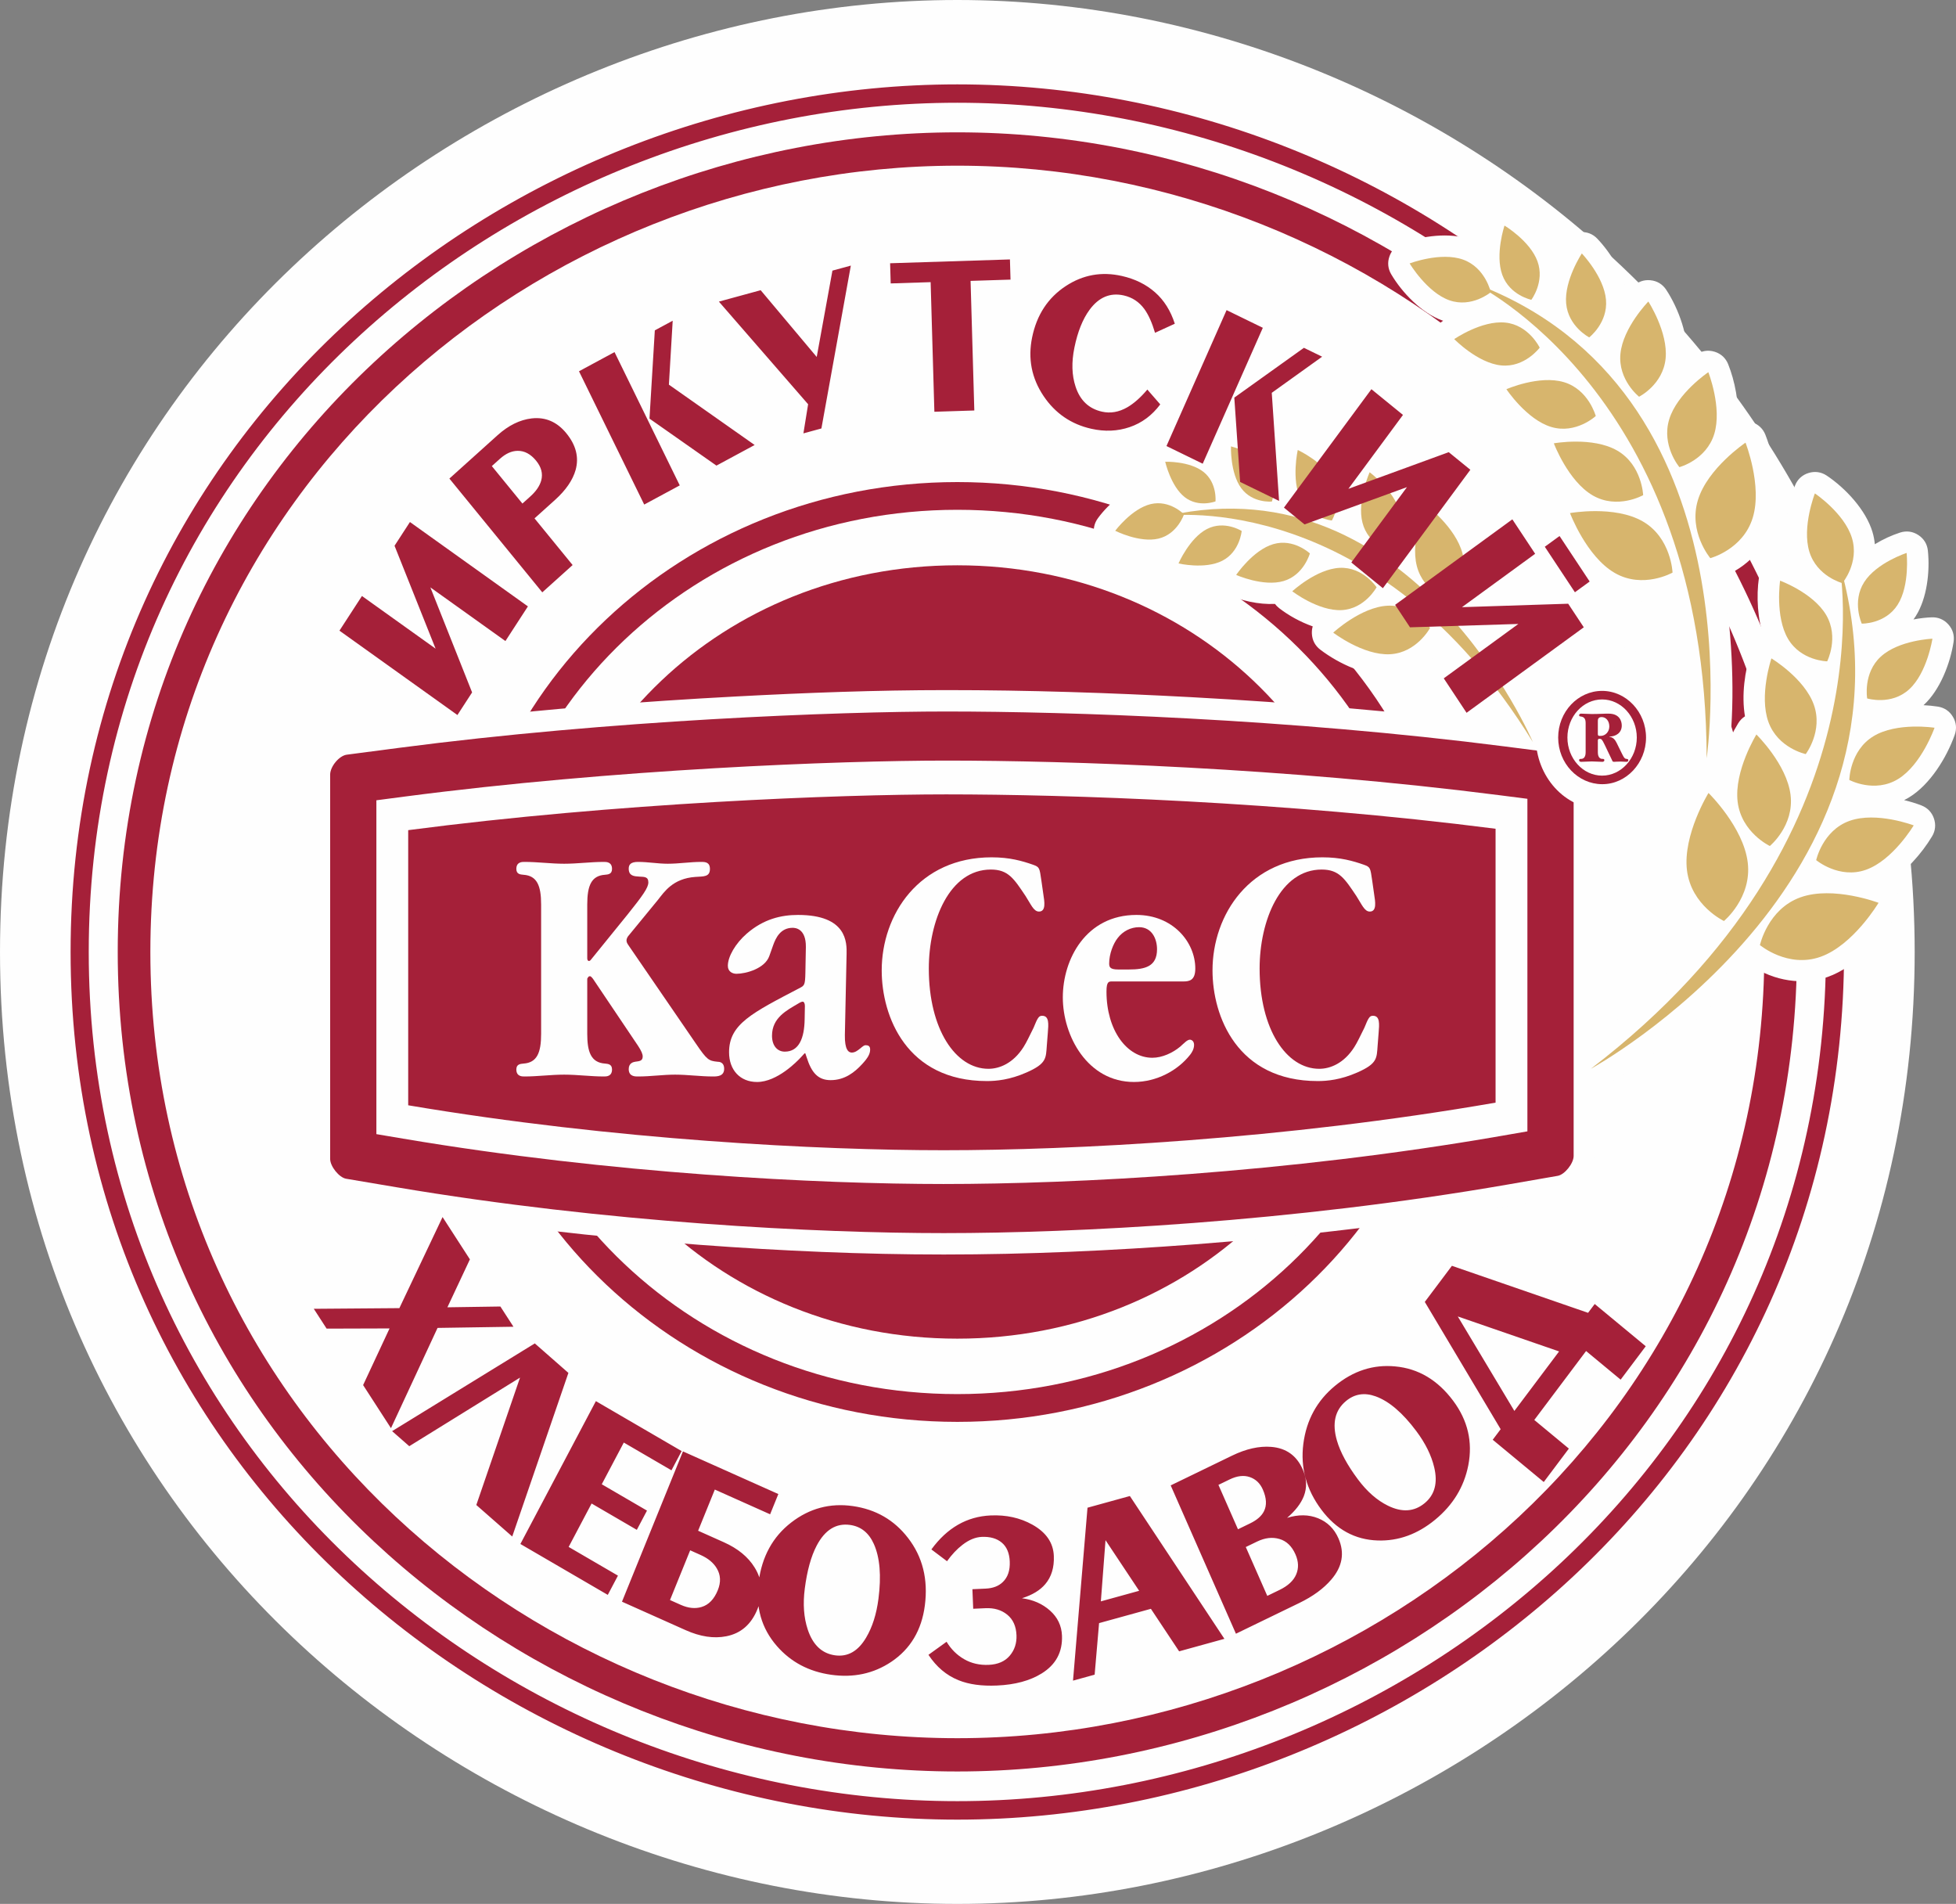 <?xml version="1.0" encoding="UTF-8"?> <!-- Creator: CorelDRAW 2019 (64-Bit) --> <svg xmlns="http://www.w3.org/2000/svg" xmlns:xlink="http://www.w3.org/1999/xlink" xmlns:xodm="http://www.corel.com/coreldraw/odm/2003" xml:space="preserve" width="379.42mm" height="369.233mm" style="shape-rendering:geometricPrecision; text-rendering:geometricPrecision; image-rendering:optimizeQuality; fill-rule:evenodd; clip-rule:evenodd" viewBox="0 0 39055.3 38006.78"><rect x="0" y="0" width="39055.3" height="38006.78" fill="#808080" stroke="none"/> <defs> <style type="text/css"> <![CDATA[ .str0 {stroke:#A52039;stroke-width:36.03;stroke-miterlimit:22.926} .fil3 {fill:#A52039} .fil2 {fill:#FEFEFE} .fil1 {fill:#A52039;fill-rule:nonzero} .fil4 {fill:#D7B56D;fill-rule:nonzero} .fil0 {fill:#FEFEFE;fill-rule:nonzero} ]]> </style> </defs> <g id="Слой_x0020_1">  <g id="_2004889780240"> <path class="fil0" d="M-0 19004.25c0,11124.73 9189.92,19002.53 19115.27,19002.53 9925.97,0 19114.92,-7877.8 19114.92,-19002.53 0,-11127.14 -9188.96,-19004.25 -19114.92,-19004.25 -9925.35,0 -19115.27,7877.11 -19115.27,19004.25z"></path> <path class="fil0" d="M1753.81 19003.97c0,9934.8 8346.8,16969.68 17361.47,16969.68 9015.21,0 17361.06,-7034.88 17361.06,-16969.68 0,-9936.59 -8345.84,-16970.85 -17361.06,-16970.85 -9014.67,0 -17361.47,7034.26 -17361.47,16970.85z"></path> <path class="fil1" d="M19115.27 10176.86c-5221.81,0 -9383.13,3990.61 -9383.13,8827.11 0,4835.06 4161.33,8825.67 9383.13,8825.67 5221.88,0 9382.58,-3990.61 9382.58,-8825.67 0,-4836.5 -4160.7,-8827.11 -9382.58,-8827.11zm-9925.07 8827.11l0 0c0,-5179.92 4443,-9380.71 9925.07,-9380.71 5482.01,0 9924.72,4200.79 9924.72,9380.71 0,5180.96 -4442.71,9380.31 -9924.72,9380.31 -5482.08,0 -9925.07,-4199.35 -9925.07,-9380.31zm9925.07 7719.03l0 0c-4700.36,0 -8296.51,-3571.3 -8296.51,-7719.03 0,-4147.87 3596.14,-7719.17 8296.51,-7719.17 4700.16,0 8296.51,3571.3 8296.51,7719.17 0,4147.74 -3596.35,7719.03 -8296.51,7719.03z"></path> <path class="fil1" d="M19115.27 34698.72c8425.81,0 16112.82,-6564.08 16112.82,-15694.75 0,-9132.11 -7687.01,-15696.54 -16112.82,-15696.54 -8427.4,0 -16113.03,6564.43 -16113.03,15696.54 0,9130.67 7685.63,15694.75 16113.03,15694.75zm0 664.42l0 0c-8733.48,0 -16764.54,-6806.43 -16764.54,-16359.17 0,-9553.15 8031.06,-16362.12 16764.54,-16362.12 8731.49,0 16763.78,6808.97 16763.78,16362.12 0,9552.74 -8032.29,16359.17 -16763.78,16359.17z"></path> <path class="fil1 str0" d="M1753.81 19003.97c0,9934.8 8346.8,16969.68 17361.47,16969.68 9015.21,0 17361.06,-7034.88 17361.06,-16969.68 0,-9936.59 -8345.84,-16970.85 -17361.06,-16970.85 -9014.67,0 -17361.47,7034.26 -17361.47,16970.85zm-326.24 0l0 0c0,-10146.42 8519.72,-17301.5 17687.71,-17301.5 9165.98,0 17686.74,7155.08 17686.74,17301.5 0,10145.11 -8520.76,17302.55 -17686.74,17302.55 -9167.99,0 -17687.71,-7157.43 -17687.71,-17302.55z"></path> <path class="fil1" d="M7806.59 28510.27l-556.29 -860.38 527.86 -1131 -1256.58 3.87 -255.99 -395.73 1708.68 -13.31 862.37 -1818.12 545.87 844.5 -449.27 956.98 1057.86 -15.87 261.1 403.93 -1515.69 23.46 -929.93 2001.66zm2421.25 2162.43l-717.4 -629.23 872.79 -2542.9 -2211.28 1368.99 -342.6 -300.43 2848.92 -1751.25 671.04 588.58 -1121.48 3266.25zm1907.61 1165.08l-1744.97 -1015.97 1507.34 -2851.62 1712.39 996.93 -203.07 384.13 -951.8 -554.15 -440.01 832.5 902.95 525.72 -203.08 384.27 -902.95 -525.79 -458.03 866.66 984.3 573.12 -203.07 384.2zm2987.9 286.28c-123.03,303.34 -331,483.64 -623.57,540.35 -249.03,48.78 -518.82,7.52 -809.87,-122.54l-1270.93 -568.09 1217.59 -3000.31 1904.3 851.27 -164.02 404.35 -1104.08 -493.63 -333.56 821.81 513.51 229.7c279.6,124.96 484.59,292.64 614.6,503.78 159.32,255.24 177.88,533.24 56.03,833.33zm-791.1 -380.13c64.8,-159.46 58.03,-304.71 -20.42,-435.33 -65.9,-111.78 -173.2,-200.31 -321.55,-266.68l-209.63 -93.85 -402.83 992.72 213.98 95.56c151.11,67.63 290.21,81.98 417.45,42.57 142.08,-42.64 249.85,-154.63 323,-335zm4134.21 304.57c-63.83,493.63 -287.6,868.8 -671.39,1126.24 -352.74,235.44 -753.42,321.34 -1202.07,257.52 -442.5,-63.07 -802.69,-254 -1080.7,-572.64 -308.02,-352.87 -429.74,-779.03 -365.09,-1278.94 65.49,-506.19 281.73,-901.7 648.61,-1185.99 366.89,-284.5 777.72,-394.28 1232.5,-329.55 457.82,65.21 824.77,276.76 1100.78,634.67 292.43,376.81 404.83,826.22 337.35,1348.7zm-926.41 -131.86c59.61,-461.21 28.56,-826.98 -92.95,-1097.13 -99.64,-221.14 -257.03,-347.07 -472.18,-377.64 -279.59,-39.96 -502.32,97.43 -668.2,412.28 -112.14,214.04 -191.42,499.91 -237.64,857.89 -39.61,306.36 -20.01,578.44 58.72,816.29 101.15,306.7 282.35,478.65 543.51,515.86 255.03,36.29 462.79,-81.84 623.15,-354.39 124.07,-209.08 205.9,-466.87 245.58,-773.16zm3664.31 734.31c13.38,328.44 -122.2,580.51 -406.77,756.19 -233.16,144.01 -529.38,224.11 -888.73,240.11 -306.71,13.73 -564.3,-21.8 -772.53,-106.95 -239.86,-96.81 -439.2,-265.37 -597.97,-505.78l361.83 -260.62c89.84,149.18 207.15,265.24 351.77,348.25 144.56,83.08 308.3,120.62 491.09,112.34 182.71,-8.08 322.3,-68.94 418.56,-182.44 96.25,-113.51 141.1,-249.92 134.62,-409.25 -7.31,-178.71 -68.73,-315.2 -184.3,-409.45 -115.57,-94.33 -260.14,-137.31 -433.6,-129.66l-246.27 11.11 -15.93 -390.13 264.89 -12c145.6,-6.42 260.21,-50.65 343.77,-132.69 98.53,-95.71 144.21,-231.29 137.04,-406.83 -6.83,-169.13 -60.1,-295.47 -159.74,-378.89 -99.63,-83.49 -233.08,-121.44 -400.34,-113.99 -127.1,5.72 -255.24,58.72 -384.61,158.98 -108.33,83.08 -211.01,191.89 -307.95,326.65l-312.16 -235.3c314.51,-431.05 708.77,-657.31 1182.82,-678.55 309.74,-13.8 586.92,47.05 831.46,182.78 276.28,153.53 419.74,362.18 430.5,625.49 9.45,230.88 -48.1,419.32 -172.51,564.71 -103.71,122.13 -258.13,215.22 -463.48,279.87 221.57,29.26 408,111.37 559.4,246.2 151.39,134.83 231.09,301.4 239.16,499.85zm3243.34 64.38l-904.12 249.51 -563.88 -848.86 -1034.6 285.53 -88.46 1029.01 -431.87 119.3 289.39 -3452.13 845.81 -233.36 1887.74 2850.99zm-1702.27 -958.84l-671.73 -1010.87 -93.08 1221.94 764.81 -211.08zm3979.16 -1047.37c127.72,290.43 79.7,565.68 -144.34,824.84 -153.39,179.05 -366.74,334.65 -639.85,466.93l-1262.59 612.18 -1302.81 -2960.71 1224.57 -593.68c281.53,-136.55 542.76,-195 783.51,-175.34 297.68,24.16 506.89,173.55 627.85,448.52 81.9,186.09 89.01,365.56 21.52,537.93 -58.45,146.56 -169.53,290.01 -333.21,430.36 225.43,-69.76 431.4,-67.35 618.25,7.79 186.78,75.21 322.24,208.6 407.11,401.18zm-1510.23 -975.26c-54.58,-124.07 -141.25,-206.66 -260.06,-247.58 -118.76,-40.84 -252.82,-25.32 -402,47.2l-223.84 108.4 390.06 886.39 240.68 -116.82c137.93,-66.78 230.53,-147.38 277.73,-242.05 60.38,-118.89 52.86,-264.14 -22.56,-435.54zm651.72 1294.74c-71.83,-163.12 -178.44,-265.72 -319.48,-306.64 -141.25,-41.75 -290.56,-24.09 -448.23,52.51l-223.84 108.27 429.05 975.13 244.95 -118.62c168.84,-81.83 279.8,-185.13 332.45,-310.02 52.93,-124.34 47.89,-257.92 -14.9,-400.62zm3148.87 -3065.87c292.77,391.86 393.45,821.81 302.02,1290.26 -84.87,429.52 -305.41,791.16 -661.65,1084.28 -351.29,289.39 -732.73,427.6 -1144.32,414.7 -455.55,-13.8 -831.67,-219.09 -1128.3,-616.04 -300.51,-402.14 -420.01,-840.3 -358.81,-1314.75 61.27,-474.53 272.49,-860.11 633.57,-1157.57 363.56,-299.26 763.77,-428.22 1200.69,-386.55 461.21,42.23 846.78,270.9 1156.81,685.67zm-735.69 605.62c-273.66,-366.32 -545.18,-597.69 -814.49,-694.5 -220.6,-78.87 -416.29,-48.22 -587.07,92.33 -222.05,182.85 -283.32,446.44 -183.75,790.4 68.03,233.57 208.25,492.32 420.7,776.89 181.74,243.16 381.43,418.08 598.86,524.28 280.07,137.58 523.93,120.96 731.27,-49.75 202.52,-166.58 266.41,-405.59 191.83,-716.17 -56.44,-239.1 -175.54,-480.25 -357.36,-723.48zm4581.34 -1693.84l-501.23 666.89 -690.22 -571.33 -1034.06 1376.16 690.29 571.4 -501.16 667.11 -1019.01 -843.61 158.43 -210.8 -1514.71 -2540.97 541.44 -720.58 2718.72 938.56 132.49 -176.22 1019.01 843.4zm-1730.42 103.43l-2022.7 -698.15 1129.83 1886.35 892.87 -1188.2z"></path> <path class="fil2" d="M30520.28 13715.59c305.26,-502.06 834.78,-849.68 1468.83,-849.68 755.76,0 1363.53,495.42 1619.53,1156.38 -51.48,-704.3 -152.63,-1404.24 -312.37,-2087.77 -417.52,126.89 -898.12,87.63 -1270.72,-128.76 -484.46,-280.97 -882.18,-897.7 -1076.69,-1412.25 -46.72,-123.1 -36.92,-247.99 28.43,-362.6 40.08,-70.18 94.11,-124.41 159.66,-161.12 -223.84,-261.51 -402.07,-581.68 -510.75,-868.8 -22.08,-58.02 -31.6,-116.47 -28.56,-174.08 -349.7,-185.14 -668.69,-512.82 -873.69,-819.46 -70.87,-104.88 -90.88,-223.22 -59.07,-344.67 -348.53,-109.85 -696.22,-351.08 -934.35,-595.83 -90.66,-93.22 -131.45,-209.69 -118.82,-339.34 12.63,-129.45 75.21,-235.85 182.23,-309.68 7.1,-5.04 14.35,-9.67 21.67,-14.63 -6.63,-2.14 -13.19,-4.56 -19.67,-6.7 -407.93,-144.76 -800.62,-553.8 -1017.42,-920.82 -66.44,-112.33 -78.46,-235.92 -34.98,-359.01 43.47,-123.44 130.41,-211.97 251.78,-257.44 400.69,-151.46 947.46,-225.43 1358.57,-80.11 60.17,21.39 118.55,47.96 174.58,79.01 19.45,-174.85 57.48,-345.08 107.92,-492.88 43.06,-126.2 132,-217.15 257.3,-263.03 125.37,-45.89 251.99,-33.81 366.39,34.7 334.18,200.31 692.43,546.97 833.88,918 41.96,-81.83 87.14,-159.32 133.93,-230.33 74.25,-112.68 184.93,-178.58 319.27,-190.3 134.41,-11.73 255.03,34.15 346.59,131.04 267.59,280.97 524.07,698.08 587.55,1094.15 41.27,-48.79 83.28,-95.15 125.37,-138.49 93.29,-95.64 213.07,-139.46 346.04,-126.9 133.17,12.63 242.47,78.46 316.09,189.89 250.13,379.64 458.1,953.87 413.38,1412.11 -0.69,7.51 -1.59,14.7 -2.41,22.15 62.92,-51.07 126.4,-98.41 189.27,-141.11 110.61,-75.97 236.34,-95.15 364.75,-56.23 128.41,39.05 222.8,125.51 272.62,250.26 132.9,332.17 219.97,773.03 192.37,1165.92 88.8,-35.47 184.44,-38.36 280.91,-8.35 128.27,40.08 222.18,127.72 270.55,252.48 202.24,517.85 318.23,1242.78 155.32,1777.4 -143.24,469.41 -542.28,880.87 -1007.7,1052.68 172.99,1002.04 244.06,2182.93 156.08,3207.45 47.75,-99.42 98.95,-193.61 152.16,-280.07 35.87,-58.45 81.69,-105.23 135.59,-139.03 -72.31,-418.56 -3.73,-913.1 123.31,-1291.91 42.5,-127.31 131.65,-219.15 257.92,-265.39 1.17,-0.41 2.42,-0.82 3.52,-1.31 -137.45,-373.1 -159.6,-841.68 -105.92,-1210.84 19.19,-131.99 90.12,-237.63 204.87,-305.88 114.81,-67.76 241.64,-79.35 365.84,-33.05 17.53,6.62 35.12,13.32 52.93,20.35 -9.18,-24.15 -17.46,-48.37 -24.98,-72.93 -133.86,-436.5 -44.09,-1019.08 120.27,-1442.68 48.24,-125.52 141.66,-213.07 269.86,-253.52 128.28,-40.29 255.44,-21.8 366.82,52.93 374.67,252.07 775.02,679.46 909.43,1117.89 24.77,80.87 40.99,164.91 48.99,250.75 165.47,-100.88 341.07,-180.51 504.95,-232.81 126.9,-40.5 252.76,-23.39 364.19,49.75 111.36,73.28 177.19,181.88 190.3,313.27 43.06,415.38 -17.4,950.97 -242.54,1305.71 -14.28,22.56 -29.4,44.36 -45.2,65.96 124.42,-24.08 247.17,-38.29 362.05,-42.57 131.73,-5.03 247.3,43.95 335.07,142.28 87.77,98.54 123.38,219.01 103.29,349.23 -66.03,430.21 -271.17,961.59 -597.62,1260.31 -0.83,0.55 -1.73,1.38 -2.55,2.13 99.16,4.56 195.34,14.15 285.94,28.3 130.13,20.14 233.98,90.25 301.33,203.55 67.47,113.16 79.56,237.91 35.67,361.01 -160.36,452.79 -490.46,989.89 -907.5,1245.27 -33.54,20.42 -67.83,39.54 -103.02,56.72 122.47,28.98 239.16,65.14 345.34,105.99 121.93,47.2 207.97,136.55 250.27,260.34 42.3,123.51 29.05,246.82 -37.89,358.05 -204.17,340.17 -530.82,712.85 -897.08,934.35 111.85,47.61 191.27,133.52 232.12,249.99 43.61,123.99 30.92,248.34 -36.5,360.88 -297.25,496.39 -824.83,1062.07 -1380.16,1259.9 -489.98,174.78 -1086.14,77.28 -1515.19,-221.15 -837.81,909.45 -1971.16,1861.1 -3011.28,2429.95 -38.85,21.18 -79.56,35.88 -120.9,44.16l0 1321.1c0,351.84 -321.68,756.6 -671.51,817.52l-989.34 171.95c-2091.36,363.36 -4208.52,612.94 -6324.79,774.41 -1665.9,126.96 -3347.04,203.27 -5017.98,203.27 -1618.29,0 -3246.58,-72.59 -4860.18,-192.24 -2056.85,-152.43 -4115.16,-387.43 -6149.04,-731.13l-994.73 -167.81c-352.25,-59.55 -674.97,-463.97 -674.97,-817.94l0 -7669.42c0,-371.29 331.62,-773.57 703.81,-822.15l1035.64 -135.8c386.27,-50.57 772.88,-97.71 1159.84,-142 1869.94,-213.57 3751.04,-361.43 5630.44,-461.14 1394.85,-74.18 2801.66,-127.18 4198.65,-127.18 1631.67,0 3269.42,53.34 4898.47,141.45 2025.12,109.72 4052.65,277.73 6065.55,529.03 -345.83,-499.09 -728.93,-972.3 -1150.53,-1404.17 -245.36,255.37 -587.4,427.73 -936.06,444.43 -474.79,22.84 -1034.26,-232.04 -1409.08,-518.34 -103.84,-78.87 -161.32,-188.24 -167.67,-318.64 -2.55,-51.07 3.11,-100.12 16.77,-145.8 -247.51,-87.15 -485.28,-220.19 -669.52,-363.02 -32.99,-25.47 -61.14,-54.1 -84.46,-85.56 -324.17,16.28 -685.05,-67.07 -953.74,-191.55 -89.08,-41.27 -156.22,-105.02 -198.72,-187.68 -286.91,63.34 -614.18,49.95 -874.8,-13.53 -126.69,-31.13 -223.36,-108.47 -281.32,-225.22 -40.09,-81.01 -53.89,-165.19 -41.33,-248.75 -340.04,39.67 -742.12,-63.35 -1034.82,-213.63 -115.22,-59.14 -190.85,-155.74 -220.59,-281.94 -29.68,-126.21 -5.11,-246.33 71.69,-350.67 218.11,-296.77 590.5,-607.97 954.08,-694.7 24.49,-5.87 49.06,-10.83 73.76,-14.7 -45.4,-110.19 -80.25,-221.14 -102.81,-325.48 -27.74,-128.62 0.27,-250.47 81.63,-353.91 81.22,-103.5 192.93,-159.81 322.85,-163.12 288.84,-8.76 632.74,51.68 897.98,199.35 -0.34,-30.78 -0.06,-60.87 0.91,-90.53 3.17,-134.56 61.89,-247.65 169.12,-328.72 107.29,-81.29 233.36,-106.48 360.66,-73.91 276.21,68.59 584.92,211.56 809.88,413.6 1.31,-6.7 2.89,-13.46 4.34,-20.08 28.84,-129.79 106.88,-229.84 225.84,-289.18 118.89,-59.62 245.79,-62.1 366.88,-7.11 309.13,139.81 653.38,399.8 851.82,699.12 6.21,-14.28 12.49,-28.49 18.76,-42.3 55.28,-121.44 152.7,-203.55 282.01,-236.94 129.24,-33.33 254.27,-8.83 361.43,70.86 218.39,162.36 442.3,395.72 596.93,652.27 44.85,-35.06 97.22,-60.59 156.43,-76.25 129.79,-33.95 255.58,-9.58 363.15,70.52 378.75,282.01 778.33,751.08 897.22,1215.46 102.54,400.62 6.28,857.13 -232.73,1198 403.51,463.2 805.52,1013.63 1136.8,1570.75zm1327.37 2859.27l0 4152.49c784.21,-633.02 1506.24,-1336.27 2132.97,-2109.78 -384.96,-279.66 -664.69,-728.65 -720.99,-1194.61 -70.87,-587.34 185.06,-1320.89 490.32,-1817.08 26.64,-43.34 58.58,-80.11 95.3,-110.13 -86.46,-55.54 -150.97,-141.45 -179.48,-242.47 -211.62,744.52 -857.06,1327.45 -1676.66,1327.45 -47.75,0 -94.95,-2.01 -141.46,-5.87z"></path> <path class="fil3" d="M6911.16 23530.73c-140,-23.81 -319.13,-246.48 -319.13,-396.89l0 -7669.42c0,-162.99 179.95,-379.3 332.3,-398.9l1035.64 -135.66c4240.12,-554.56 8758.39,-726.51 10933.59,-726.51 2453.61,0 6828.63,143.52 11155.29,697.81l1038.61 133.38c153.18,19.59 333.27,234.95 333.27,399.1l0 7642.16c0,149.11 -179.13,372.75 -317.68,396.89l-989.27 171.95c-4351.77,755.7 -8649.71,971.47 -11269.76,971.47 -2518.47,0 -6711.82,-204.52 -10938.15,-917.52l-994.72 -167.88z"></path> <path class="fil3" d="M30023.19 23057.86c-4316.79,749.63 -8580.3,963.61 -11179.16,963.61 -2498.4,0 -6657.86,-202.87 -10850.17,-910.2l-841.6 -141.87 0 -7334.76 876.24 -114.61c4213.49,-550.9 8703.54,-722.03 10865.08,-722.03 2438.78,0 6787.51,142.29 11088.22,693.95l878.73 112.33 0 7307.91 -837.33 145.66z"></path> <path class="fil2" d="M18844.03 23635.89c-2485.22,0 -6623.02,-201.63 -10793.24,-905.22l-535.66 -90.47 0 -6664.48 557.74 -73.13c4196.37,-549.11 8668.07,-719.35 10820.7,-719.35 2429.32,0 6760.94,141.94 11044.68,691.12l559.19 71.69 0 6638.6 -532.7 92.6c-4294.29,745.77 -8535.52,958.64 -11120.71,958.64z"></path> <path class="fil3" d="M29862.08 16543.94l0 5467.45c-4252.13,739.14 -8456.65,950.15 -11018.05,950.15 -2462.24,0 -6564.3,-200.31 -10693.54,-897.22l0 -5492.36c4164.92,-544.64 8605.83,-714.03 10743.08,-714.03 2412.49,0 6715.68,140.63 10968.51,686.02z"></path> <path class="fil4" d="M36719.14 11212.97c0,0 1104.36,5492.43 -4955.46,10123.11 0,0 6819.53,-3730.48 4955.46,-10123.11z"></path> <path class="fil4" d="M34896.96 17217.46c-85.15,-705.95 -783.43,-1387.89 -783.43,-1387.89 0,0 -515.17,836.37 -430.02,1542.32 85.22,705.75 738.45,1013.64 738.45,1013.64 0,0 560.15,-462.38 475,-1168.06z"></path> <path class="fil4" d="M35752.23 15870.91c-74.17,-614.73 -682.35,-1208.49 -682.35,-1208.49 0,0 -448.51,728.24 -374.54,1342.97 74.31,614.87 643.15,882.87 643.15,882.87 0,0 487.98,-402.69 413.73,-1017.35z"></path> <path class="fil4" d="M36055.14 15053.38c0,0 350.18,-459.49 160.98,-986.93 -189.27,-527.71 -846.3,-923.02 -846.3,-923.02 0,0 -249.79,739.07 -60.59,1266.51 189.34,527.17 745.9,643.44 745.9,643.44z"></path> <path class="fil4" d="M36483.15 13201.87c0,0 240.48,-478.25 -19.1,-922.9 -259.72,-444.5 -920.96,-687.11 -920.96,-687.11 0,0 -103.16,713.75 156.56,1158.19 259.65,444.71 783.51,451.82 783.51,451.82z"></path> <path class="fil4" d="M37173.79 12449.41c0,0 469.9,11.52 717.06,-378 247.3,-389.72 178.44,-1033.22 178.44,-1033.22 0,0 -601.06,194.86 -848.23,584.38 -247.23,389.65 -47.27,826.84 -47.27,826.84z"></path> <path class="fil4" d="M36786.83 11640.78c0,0 342.25,-407.31 190.51,-902.19 -151.59,-494.47 -739.69,-888.73 -739.69,-888.73 0,0 -262,669.59 -110.26,1164.12 151.46,494.54 659.44,626.81 659.44,626.81z"></path> <path class="fil4" d="M37554.61 13107.06c-359.91,329.28 -273.11,835.54 -273.11,835.54 0,0 479.21,146.84 839.34,-182.37 359.84,-329.28 463.82,-1010.18 463.82,-1010.18 0,0 -670.28,27.6 -1030.05,357.01z"></path> <path class="fil4" d="M37404.12 14698.71c-470.04,287.94 -479,871.28 -479,871.28 0,0 503.84,269.32 973.81,-18.43 469.91,-287.8 728.03,-1023.98 728.03,-1023.98 0,0 -753.08,-116.81 -1222.84,171.13z"></path> <path class="fil4" d="M35140.53 18866.24c0,0 557.12,466.52 1211.18,233.57 653.93,-233.22 1157.08,-1077.38 1157.08,-1077.38 0,0 -903.64,-342.94 -1557.77,-109.78 -653.99,233.01 -810.49,953.59 -810.49,953.59z"></path> <path class="fil4" d="M36263.67 17170.4c0,0 458.23,383.44 995.68,191.9 537.66,-191.55 951.26,-885.5 951.26,-885.5 0,0 -742.94,-282.07 -1280.74,-90.25 -537.58,191.34 -666.2,783.86 -666.2,783.86z"></path> <path class="fil4" d="M29414.88 5646.51c0,0 4646.96,2210.66 4661.86,9490.36 0,0 1069.79,-7365.68 -4661.86,-9490.36z"></path> <path class="fil4" d="M32803.81 10410.15c-565.47,-327.97 -1455.72,-167.74 -1455.72,-167.74 0,0 326.1,866.03 891.7,1194.07 565.47,327.96 1155.91,-6.07 1155.91,-6.07 0,0 -26.57,-692.15 -591.89,-1020.25z"></path> <path class="fil4" d="M32293.26 8995.97c-492.53,-285.74 -1267.82,-146.07 -1267.82,-146.07 0,0 284.07,754.12 776.54,1039.99 492.53,285.53 1006.79,-5.38 1006.79,-5.38 0,0 -23.11,-602.93 -515.51,-888.53z"></path> <path class="fil4" d="M31862.42 8304.92c0,0 -141.66,-527.79 -634.26,-675.59 -492.81,-147.73 -1149.84,140.21 -1149.84,140.21 0,0 402.83,606.05 895.5,753.98 492.74,147.8 888.6,-218.6 888.6,-218.6z"></path> <path class="fil4" d="M30742.81 6939.93c0,0 -216.66,-453.41 -687.87,-500.6 -471.07,-46.86 -1018.39,329.97 -1018.39,329.97 0,0 466.24,478.24 937.38,525.38 471.21,47.05 768.88,-354.74 768.88,-354.74z"></path> <path class="fil4" d="M30576.18 5984.76c0,0 270.89,-357.5 123.03,-766.54 -147.94,-409.03 -658.69,-714.92 -658.69,-714.92 0,0 -192.52,574.3 -44.64,983.27 147.94,408.97 580.3,498.19 580.3,498.19z"></path> <path class="fil4" d="M29766.65 5833.02c0,0 -107.71,-492.53 -555.39,-651.16 -447.4,-158.5 -1065.1,76.86 -1065.1,76.86 0,0 345,576.99 792.48,735.28 447.48,158.91 828.01,-160.98 828.01,-160.98z"></path> <path class="fil4" d="M31271.22 6056.99c40.85,462.45 460.72,678.08 460.72,678.08 0,0 375.43,-289.61 334.72,-751.98 -40.71,-462.79 -482.25,-923.44 -482.25,-923.44 0,0 -353.91,534.62 -313.2,997.34z"></path> <path class="fil4" d="M32355.23 7062.21c-51.2,524.54 371.98,857.27 371.98,857.27 0,0 479,-239.64 530.07,-764.61 51.13,-524.89 -344.94,-1135.55 -344.94,-1135.55 0,0 -506.12,518.06 -557.11,1042.89z"></path> <path class="fil4" d="M34149.67 11142.11c0,0 653.23,-171.13 847.48,-807.87 194.03,-636.81 -144.63,-1497.74 -144.63,-1497.74 0,0 -755.98,508.67 -950.15,1145.28 -194.03,636.95 247.3,1160.33 247.3,1160.33z"></path> <path class="fil4" d="M33532.33 9325.31c0,0 537.03,-140.98 696.63,-664.35 159.54,-523.31 -118.89,-1231.12 -118.89,-1231.12 0,0 -621.56,418.14 -781.09,941.58 -159.54,523.51 203.35,953.88 203.35,953.88z"></path> <path class="fil4" d="M23316.62 10295.4c0,0 4179.47,-548.28 7289.63,4517.65 0,0 -2390.82,-5613.46 -7289.63,-4517.65z"></path> <path class="fil4" d="M27706.55 12091.5c-533.87,25.73 -1085.95,537.52 -1085.95,537.52 0,0 596.17,456.85 1129.9,431.4 533.65,-25.54 802.96,-524 802.96,-524 0,0 -313.26,-470.11 -846.91,-444.92z"></path> <path class="fil4" d="M26748.68 11335.73c-464.93,22.14 -945.74,467.89 -945.74,467.89 0,0 519.1,398.01 983.83,375.85 464.86,-22.49 699.33,-456.44 699.33,-456.44 0,0 -272.77,-409.8 -737.41,-387.3z"></path> <path class="fil4" d="M26154.16 11047.79c0,0 -323.48,-304.16 -729.9,-185.68 -406.28,118.55 -741.56,614.66 -741.56,614.66 0,0 538.97,241.16 945.18,122.69 406.42,-118.48 526.27,-551.67 526.27,-551.67z"></path> <path class="fil4" d="M24792.63 10599.69c0,0 -343.9,-218.39 -692.43,-39.61 -348.38,179.27 -569.19,687.74 -569.19,687.74 0,0 528.48,123.79 876.87,-55.19 348.38,-178.99 384.75,-592.93 384.75,-592.93z"></path> <path class="fil4" d="M24269.73 10009.11c0,0 36.57,-370.94 -240.67,-589.61 -277.24,-218.53 -763.43,-201.97 -763.43,-201.97 0,0 110.34,486.66 387.58,705.26 277.39,218.39 616.53,86.31 616.53,86.31z"></path> <path class="fil4" d="M23641.07 10267.17c0,0 -284.77,-294.77 -664.35,-204.1 -379.3,90.59 -709.4,532.41 -709.4,532.41 0,0 486.05,247.02 865.35,156.36 379.51,-90.87 508.4,-484.67 508.4,-484.67z"></path> <path class="fil4" d="M24784.82 9746.77c225.5,304.22 609.91,265.45 609.91,265.45 0,0 138.34,-370.25 -87.14,-674.49 -225.36,-304.09 -729.07,-426.5 -729.07,-426.5 0,0 -18.97,531.66 206.31,835.54z"></path> <path class="fil4" d="M25968.27 9960.05c187.68,388.75 624.39,430.43 624.39,430.43 0,0 231.57,-382.53 43.75,-771.08 -187.89,-388.82 -723.89,-636.33 -723.89,-636.33 0,0 -132.15,588.37 55.75,976.98z"></path> <path class="fil4" d="M28955.95 11996.7c0,0 382.41,-412.97 246.61,-943.88 -136,-531.1 -738.58,-978.92 -738.58,-978.92 0,0 -310.16,694.36 -174.23,1225.26 135.79,531.1 666.2,697.53 666.2,697.53z"></path> <path class="fil4" d="M27752.3 11008.18c0,0 314.23,-339.69 202.51,-776.12 -111.7,-436.57 -607.07,-804.62 -607.07,-804.62 0,0 -255.1,570.84 -143.25,1007.42 111.65,436.43 547.81,573.32 547.81,573.32z"></path> <path class="fil2" d="M11725.59 19555.57c0,-30.44 5.03,-30.44 14.83,-43.06l14.57 -18.22c4.83,-5.94 24.56,-5.94 29.39,-5.94 14.77,0 44.03,36.78 53.96,48.85l901.44 1339.94c68.51,104.33 92.88,165.26 92.88,214.39 0,97.77 -83.15,91.22 -151.74,103.71 -34.23,6.28 -127.31,24.5 -127.31,146.84 0,153.39 137.11,147.25 186.17,147.25 254.75,0 494.67,-36.71 739.62,-36.71 249.85,0 504.6,36.71 759.28,36.71 88.18,0 220.46,-6.28 220.46,-153.19 0,-134.62 -97.91,-140.9 -132.28,-140.9 -176.3,-18.35 -210.45,-36.43 -431.05,-360.74l-1347.11 -1964.39c-19.66,-30.64 -39.33,-55.07 -39.33,-98.13 0,-30.43 19.67,-67.13 34.3,-85.49l592.72 -722.03c122.54,-153.18 294.08,-428.22 749.56,-459.07 156.91,-11.93 289.12,5.94 289.12,-158.91 0,-134.82 -93.08,-140.76 -171.47,-140.76 -225.36,0 -445.75,36.72 -671.04,36.72 -196.17,0 -396.89,-36.72 -592.79,-36.72 -147.04,0 -186.17,55.13 -186.17,134.83 0,146.49 107.71,152.91 210.73,158.7 102.88,6.13 181.13,0 181.13,116.34 0,104.26 -107.71,257.03 -411.59,636.33l-739.7 912.19c-24.43,30.5 -68.59,30.5 -68.59,-36.78l0 -1071.1c0,-379.3 83.36,-575.05 352.87,-593.48 53.75,-6.07 141.94,-6.07 141.94,-116.27 0,-140.76 -112.61,-140.76 -161.6,-140.76 -264.62,0 -529.18,36.72 -793.65,36.72 -264.62,0 -529.03,-36.72 -793.73,-36.72 -48.91,0 -161.6,0 -161.6,140.76 0,110.2 88.18,110.2 142.07,116.27 269.39,18.43 352.81,214.18 352.81,593.48l0 2582.23c0,379.44 -83.42,575.33 -352.81,593.42 -53.89,6.55 -142.07,6.55 -142.07,116.54 0,140.9 112.68,140.9 161.6,140.9 264.7,0 529.1,-36.71 793.73,-36.71 264.48,0 529.03,36.71 793.65,36.71 48.99,0 161.6,0 161.6,-140.9 0,-110 -88.18,-110 -137.17,-116.54 -289.05,-18.09 -357.63,-244.61 -357.63,-593.42l0 -1082.9z"></path> <path class="fil2" d="M16903.85 19047.72c5.03,-232.67 9.73,-783.23 -969.95,-783.23 -333.06,0 -685.94,79.63 -1023.98,373.44 -225.29,195.41 -377.09,458.58 -377.09,642.19 0,116.2 93.01,158.98 171.47,158.98 191.07,0 568.16,-103.84 656.55,-354.66l78.31 -220.32c48.92,-134.83 142.01,-342.67 387.03,-342.67 43.95,0 269.38,6.07 264.48,385.3l-9.86 520.27c-4.77,226.26 -19.6,244.95 -97.92,287.67 -969.95,507.77 -1425.63,727.61 -1425.63,1291.01 0,355.01 220.6,593.48 558.49,593.48 406.56,0 803.53,-416.42 867.14,-483.36 24.57,-24.28 44.1,-49.12 73.42,-79.56 4.9,-6.28 14.76,-12.21 19.73,-12.21 4.77,0 9.66,24.28 29.46,79.41 97.85,312.3 230.12,458.93 479.97,458.93 284.08,0 480.04,-159.04 627.01,-318.03 112.61,-122.2 161.68,-201.97 161.68,-293.81 0,-73.42 -44.03,-85.5 -93.08,-85.5 -24.43,0 -48.92,18.01 -107.71,67.14 -53.97,42.99 -102.95,79.76 -166.58,79.76 -63.82,0 -142.07,-55.41 -137.24,-348.95l34.3 -1615.32zm-837.54 1297.36l0 0c-5.11,379.02 -112.82,648.4 -396.97,648.4 -142.14,0 -254.68,-110.4 -254.68,-317.95 0,-361.29 298.71,-508.06 514.26,-636.74 58.93,-36.72 83.43,-43 98.06,-43 24.5,0 44.09,30.64 44.09,85.91l-4.76 263.38z"></path> <path class="fil2" d="M20794.14 17584.75c-38.98,-262.89 -34.23,-274.97 -171.33,-323.89 -210.66,-73.48 -460.45,-146.49 -822.91,-146.49 -1450.19,0 -2194.86,1143.84 -2194.86,2257.59 0,917.65 494.81,2208.87 2101.57,2208.87 186.17,0 455.75,-24.36 788.9,-171.19 406.42,-177.75 386.95,-287.46 406.42,-538.36l19.73 -251.16c14.7,-177.82 29.53,-342.52 -112.68,-342.52 -39.13,0 -58.71,12.01 -83.28,48.72 -29.39,42.99 -48.92,98.12 -88.25,189.95 -87.98,177.26 -141.94,293.39 -200.73,385.51 -205.62,324.24 -480.03,434.36 -700.5,434.36 -656.47,0 -1190.68,-789.51 -1190.68,-2000.89 0,-954.37 411.52,-1976.75 1239.54,-1976.75 347.84,0 460.58,183.61 690.77,526.2 107.64,165.67 161.61,312.51 269.45,312.51 146.91,0 107.78,-208.25 88.18,-336.93l-39.33 -275.52z"></path> <path class="fil2" d="M23626.37 19592.28c117.57,0 240.05,-18.35 240.05,-257.03 0,-532.49 -450.79,-1070.76 -1175.57,-1070.76 -1004.38,0 -1469.73,881 -1469.73,1645.82 0,771.15 494.73,1688.87 1420.67,1688.87 450.65,0 872.03,-226.32 1121.89,-544.35 29.25,-36.92 78.24,-110.13 78.24,-196.04 0,-79.28 -53.81,-103.85 -83.14,-103.85 -53.9,0 -112.68,67.56 -196.04,140.56 -147.11,122.41 -357.56,220.32 -553.53,220.32 -509.5,0 -916.2,-550.42 -916.2,-1321.57 0,-208.25 49.13,-201.97 122.48,-201.97l1410.87 0zm-1298.05 -238.67l0 0c-166.57,0 -181.4,-48.85 -181.4,-122.62 0,-183.27 78.52,-391.52 171.47,-507.79 103.02,-134.48 259.71,-214.18 426.22,-214.18 254.89,0 357.7,232.53 357.7,440.64 0,342.59 -235.23,403.93 -563.46,403.93l-210.52 0z"></path> <path class="fil2" d="M27399.36 17584.75c-39.13,-262.89 -34.15,-274.97 -171.47,-323.89 -210.67,-73.48 -460.45,-146.49 -822.91,-146.49 -1450.2,0 -2194.86,1143.84 -2194.86,2257.59 0,917.65 494.94,2208.87 2101.77,2208.87 186.17,0 455.55,-24.36 788.68,-171.19 406.62,-177.75 386.96,-287.46 406.62,-538.36l19.53 -251.16c14.77,-177.82 29.53,-342.52 -112.67,-342.52 -39.13,0 -58.72,12.01 -83.28,48.72 -29.33,42.99 -48.92,98.12 -88.05,189.95 -88.18,177.26 -142.14,293.39 -200.87,385.51 -205.68,324.24 -480.11,434.36 -700.56,434.36 -656.48,0 -1190.62,-789.51 -1190.62,-2000.89 0,-954.37 411.67,-1976.75 1239.54,-1976.75 347.77,0 460.59,183.61 690.92,526.2 107.64,165.67 161.6,312.51 269.31,312.51 147.04,0 107.71,-208.25 88.18,-336.93l-39.26 -275.52z"></path> <path class="fil2" d="M30665.32 14723.34c0,-769.02 575.55,-1430.53 1323.8,-1430.53 749.56,0 1323.71,665.58 1323.71,1430.53 0,764.88 -574.16,1430.47 -1323.71,1430.47 -748.25,0 -1323.8,-661.93 -1323.8,-1430.47z"></path> <path class="fil2" d="M31989.11 15483.6c-380.55,0 -692.71,-341.34 -692.71,-760.25 0,-419.39 312.16,-760.74 692.71,-760.74 380.67,0 692.7,344.18 692.7,760.74 0,416.56 -312.02,760.25 -692.7,760.25z"></path> <path class="fil3" d="M31989.11 15654.31c482.38,2.83 877.07,-421.32 877.07,-930.97 0,-509.92 -394.69,-931.44 -877.07,-931.44 -482.32,0 -877.14,416.9 -877.14,931.44 0,514.48 394.83,928.55 877.14,930.97zm0 -170.72l0 0c-380.55,0 -692.71,-341.34 -692.71,-760.25 0,-419.39 312.16,-760.74 692.71,-760.74 380.67,0 692.7,344.18 692.7,760.74 0,416.56 -312.02,760.25 -692.7,760.25zm-328.59 -466.51l0 0c0,115.16 -56.72,132.75 -92.32,132.75 -9.46,0 -37.75,-2.21 -37.75,25.04 0,30.44 28.29,32.92 42.43,32.92 68.6,0 139.59,-7.52 210.53,-7.52 70.93,0 139.52,7.52 207.97,7.52 14.35,0 42.64,-2.48 42.64,-32.92 0,-27.26 -28.29,-25.04 -37.94,-25.04 -35.34,0 -92.05,-17.59 -92.05,-132.75l0 -236.19c0,-12.56 9.39,-32.51 21.26,-32.51l11.8 0c37.75,0 49.69,7.6 101.64,115.58l148.9 310.91c7.17,17.81 9.46,32.92 40.16,32.92 35.53,0 44.98,-5.04 132.55,-5.04 37.88,0 73.21,5.04 111.16,5.04 11.66,0 35.4,2.48 40.09,-30.29 0,-2.62 0,-7.25 0,-9.8 -2.48,-7.79 -9.46,-14.98 -30.78,-17.87 -28.36,-2.21 -47.27,-4.97 -89.7,-92.73l-111.17 -226.05c-28.49,-57.27 -66.31,-112.74 -144.27,-122.75l0 -5.04c130.13,0 245.98,-75.48 245.98,-218.66 0,-90.11 -45.05,-238.32 -262.62,-238.32 -40.09,0 -77.83,0 -118.13,2.61 -73.28,2.49 -144.08,4.97 -217.49,4.97 -70.94,0 -141.94,-7.59 -210.53,-7.59 -14.14,0 -42.43,2.61 -42.43,32.7 0,14.98 9.39,22.64 37.75,24.98 68.59,10.42 92.32,52.71 92.32,133.24l0 579.89zm243.5 -627.57l0 0c0,-25.04 4.69,-75.14 75.7,-75.14 85.08,0 153.66,75.14 153.66,187.75 0,105.64 -78.18,188.37 -172.64,188.37l-18.9 0c-40.23,0 -37.82,-22.29 -37.82,-52.71l0 -248.27z"></path> <path class="fil1" d="M10540.76 12105.16l-449.12 691.95 -1498.71 -1071.52 833.4 2096.8 -293.04 451.48 -2355.5 -1684.05 449.13 -692.01 1470.42 1051.17 -819.53 -2054.31 307.4 -473.62 2355.56 1684.11zm767.64 -3455.58c192.58,235.78 254.4,478.8 185.61,729.49 -57.33,204.93 -195.13,405.58 -413.25,601.83l-408.07 367.22 760.81 931.73 -605.69 544.97 -1854.97 -2271.17 962.02 -865.62c218.11,-196.17 445.19,-308.02 681.18,-335.56 274.62,-30.84 505.37,68.04 692.36,297.12zm-602.94 548.35c-109.22,-133.79 -232.53,-199.83 -369.77,-198.17 -119.1,1.17 -236.95,54.16 -353.57,158.98l-161.94 145.59 610.86 747.97 158.78 -142.83c114.4,-102.95 186.78,-209.14 217.01,-318.92 36.09,-134.7 2.27,-265.72 -101.37,-392.62zm4362.4 -314.58l-762.81 411.39 -1336.83 -938.07 106.61 -1761.74 356.8 -192.37 -75.83 1276.04 1712.06 1204.76zm-1495.25 806.28l-709.68 382.61 -1302.25 -2660.76 709.67 -382.61 1302.26 2660.76zm3415.98 -4387.59l-587.75 3251.2 -359.29 98.06 93.98 -581.68 -1781.47 -2048.78 834.16 -227.57 1119.13 1332.55 313.74 -1723.58 367.51 -100.19zm3188.34 279.8l-797.51 25.33 74.66 2587.19 -797.45 25.47 -74.72 -2587.27 -797.45 25.47 -11.66 -402.76 2392.48 -76.24 11.66 402.82zm2989.61 2491.08c-164.22,219.5 -367.5,370.54 -609.97,453.21 -242.4,82.73 -498.53,93.56 -768.19,32.91 -403.25,-91.01 -720.79,-309.47 -952.56,-654.75 -238.4,-356.26 -314.24,-745.76 -227.57,-1168.88 92.12,-449.61 316.3,-791.51 672.7,-1025.57 342.86,-224.94 715.82,-291.74 1119.06,-200.79 261.44,58.86 482.11,167.47 662.06,325.62 180.02,158.35 311.75,367.43 395.18,627.5l-394.97 181.12c-60.24,-203.14 -131.17,-361.01 -212.72,-474.03 -104.61,-142.77 -241.72,-233.23 -411.33,-271.59 -269.79,-60.65 -497.29,34.5 -682.63,285.74 -137.04,186.09 -238.05,438.09 -303.18,756.11 -59.83,291.74 -52.03,551.67 23.53,779.51 89.42,273.52 264.89,439.88 526.27,498.74 169.6,38.36 338.52,9.45 506.6,-87.22 132.21,-76.87 265.45,-194.93 399.86,-353.91l257.86 296.29zm2372.61 1926.65l-777.84 -378.95 -116.13 -1683.35 1389.89 -993.96 363.77 177.26 -1005.76 721.13 146.07 2157.87zm-1524.65 -742.79l-723.68 -352.66 1200.2 -2713.19 723.62 352.59 -1200.14 2713.27zm3597.38 2484.94l-630.46 -513.23 1111.2 -1503.94 -2045.13 743.97 -411.32 -334.94 1746.56 -2363.98 630.4 513.23 -1090.22 1475.67 2004 -731.97 431.47 351.28 -1746.5 2363.91zm3834.26 81.36l-601.27 -908.47 294.29 -214.46 601.27 908.41 -294.29 214.53zm-2163.39 2406.14l-455.21 -687.66 1489.19 -1085.81 -2163.46 67.14 -297.06 -448.86 2340.73 -1706.67 455.21 687.66 -1461.17 1065.59 2120.89 -68.79 311.54 470.72 -2340.65 1706.68z"></path> </g> </g> </svg> 